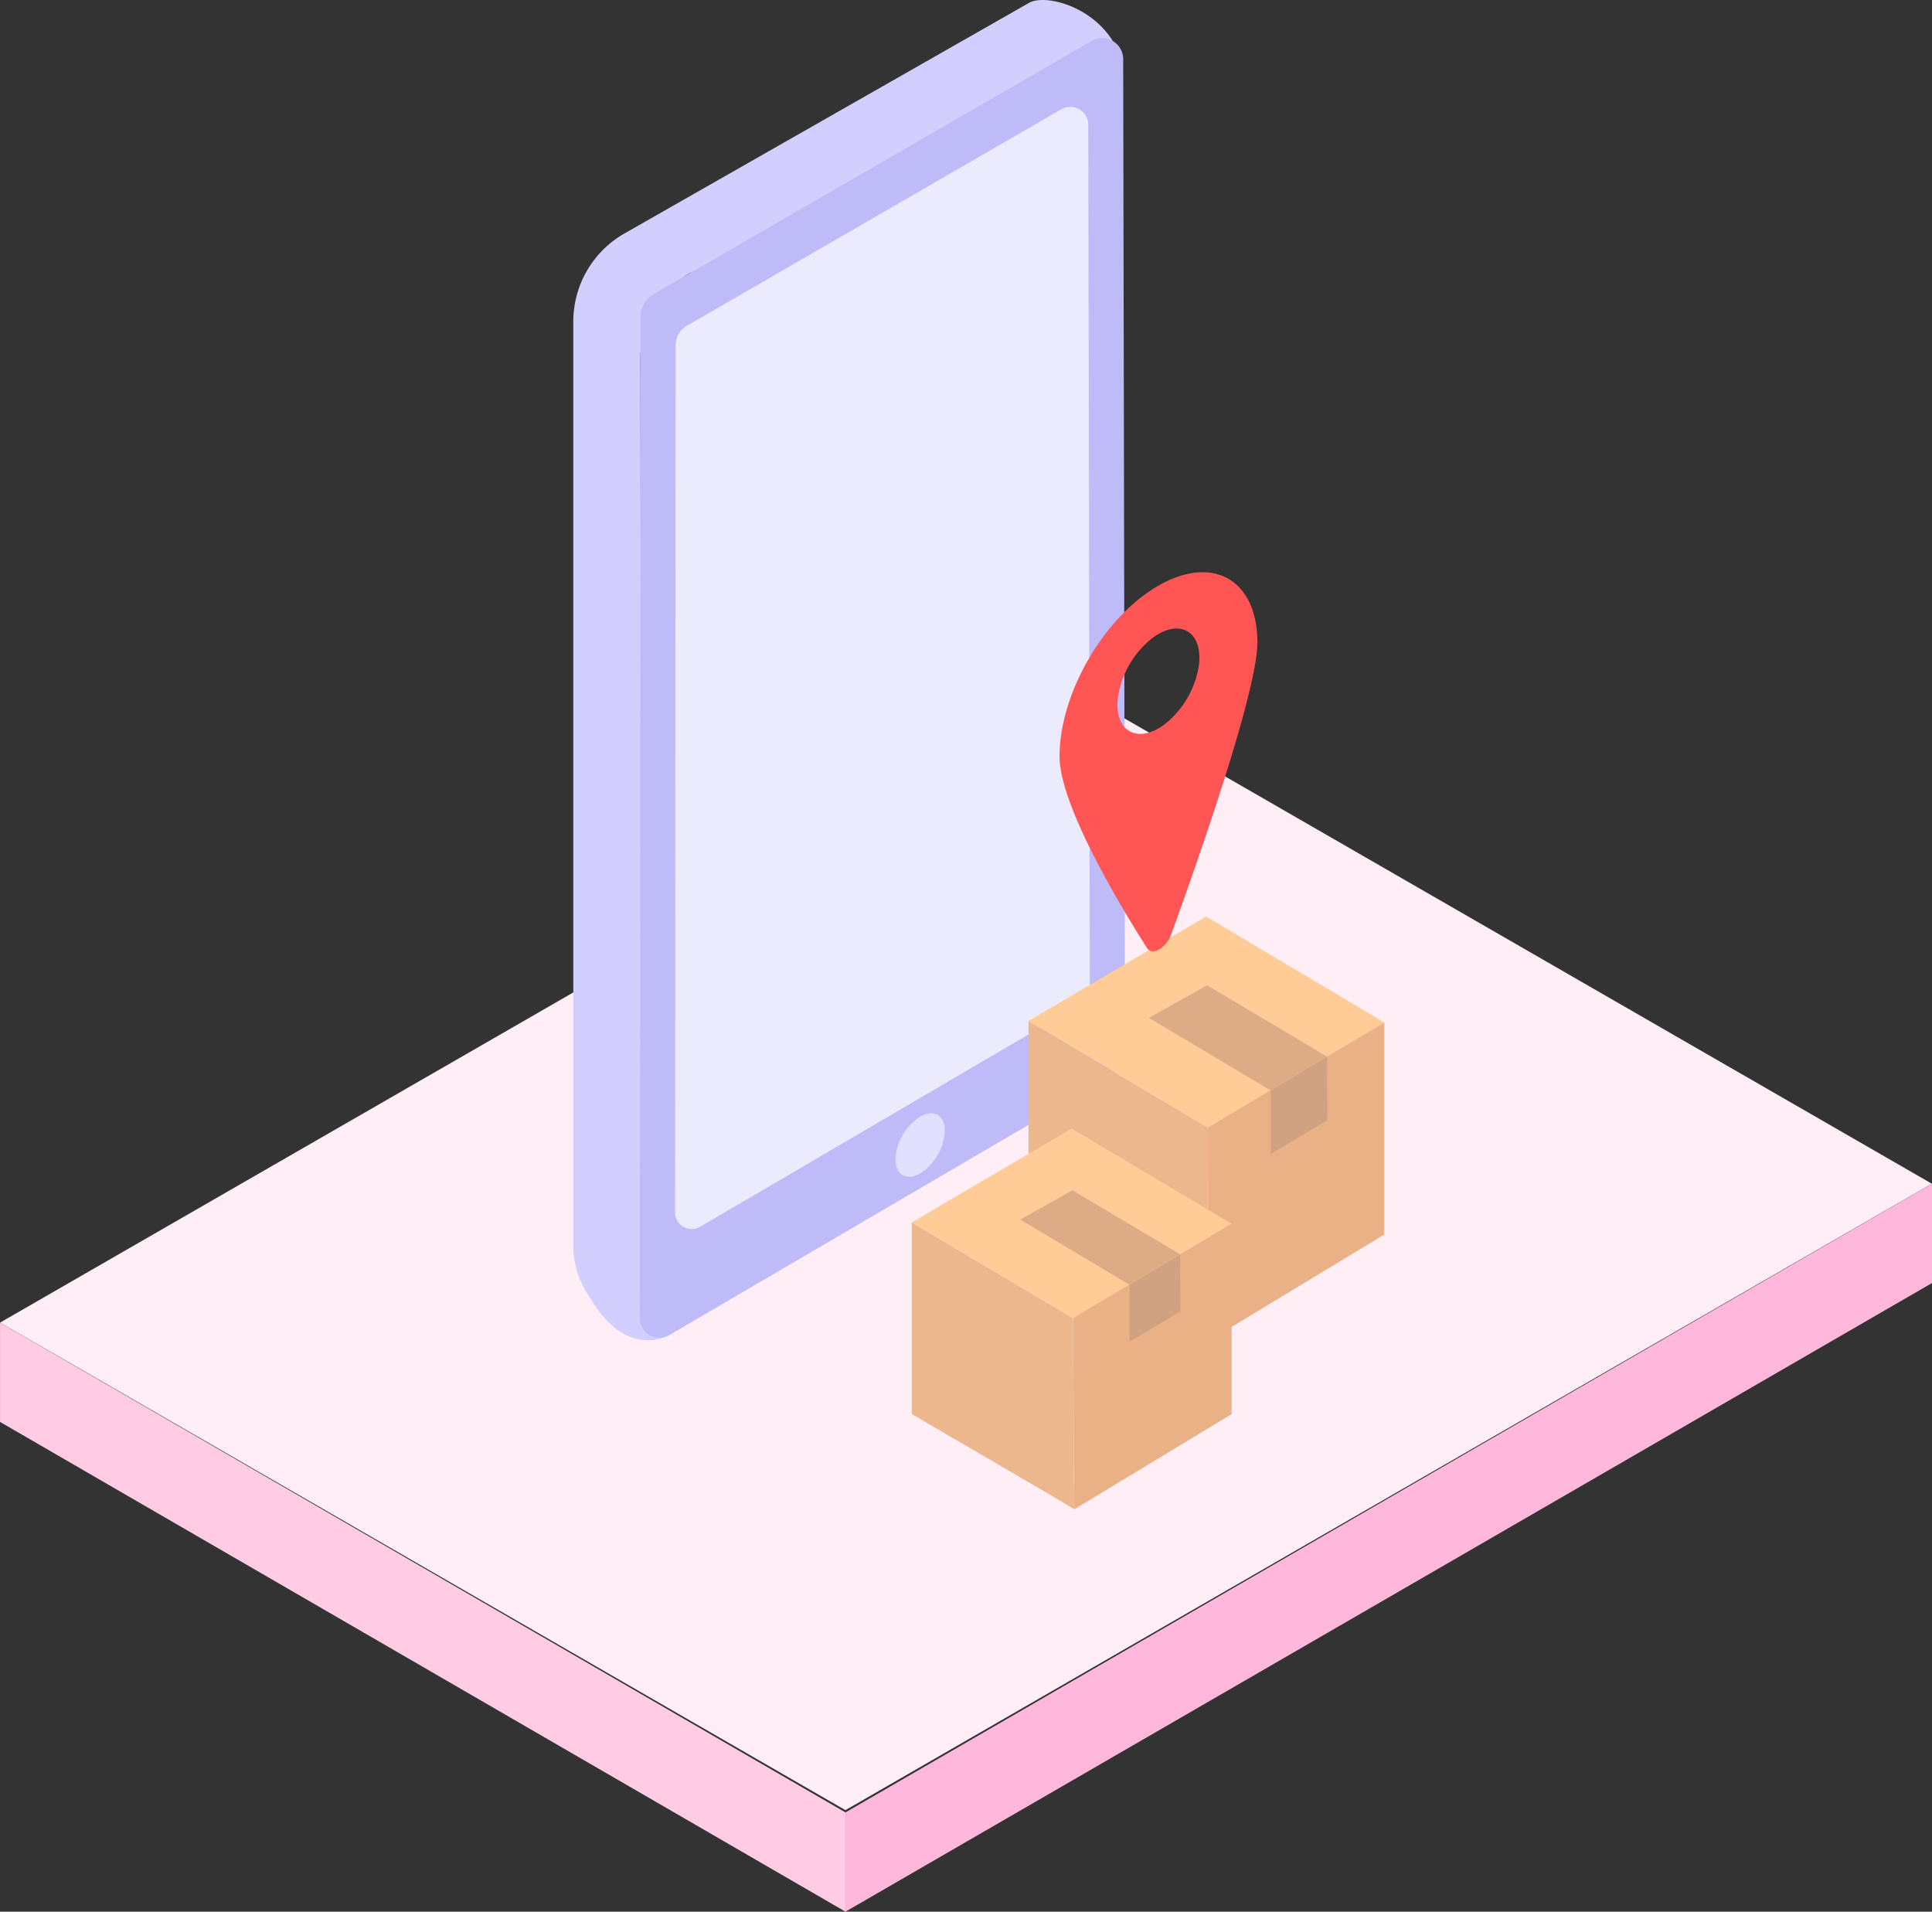 <svg xmlns="http://www.w3.org/2000/svg" viewBox="0 0 445.71 441"><rect x="0" y="0" width="445.71" height="441" fill="#333333" stroke="none"/><defs><style>.cls-8{fill:#ffcb97}.cls-9{fill:#ddac87}.cls-10{fill:#f7f5ff}.cls-11{fill:#edb78e}.cls-12{fill:#eab186}.cls-13{fill:#d1a282}</style></defs><g id="Layer_2" data-name="Layer 2"><g id="Layer_1-2" data-name="Layer 1"><path fill="#ffeef5" d="M0 305.12l250.72-144.4 194.97 112.36-250.65 144.5L0 305.12z"/><path fill="#ffcce3" d="M.01 305.13v22.89L195.05 441v-22.9L.01 305.13z"/><path fill="#ffb8dc" d="M195.05 418.1l250.66-145.02v22.9L195.05 441v-22.9z"/><path d="M237.42.65l-93.36 53.21a23.38 23.38 0 0 0-11.8 20.32v213.3a20.11 20.11 0 0 0 3.5 11.31c3.89 6.89 8.06 9.44 11.46 10.16h.06a10.56 10.56 0 0 0 7.08-.94l-6.36-4.36-.25-221A22.59 22.59 0 0 1 159 63.09L259 14.9C255.91 2.31 241.61-1.73 237.42.65z" fill="#d2cfff"/><path d="M147.63 304.14l.14-231a6.15 6.15 0 0 1 3.07-5.32l101-58.37a4.85 4.85 0 0 1 7.28 4.19l.43 229.25a6.18 6.18 0 0 1-3 5.32L154.39 308a4.49 4.49 0 0 1-6.76-3.86z" fill="#bfbbf9"/><path d="M155.74 279.68l.12-200a5.25 5.25 0 0 1 2.63-4.55l86.34-49.91a4.15 4.15 0 0 1 6.23 3.58l.37 198.54a5.26 5.26 0 0 1-2.6 4.54L161.52 283a3.84 3.84 0 0 1-5.78-3.32z" fill="#fff" opacity=".7"/><path d="M212.26 257.6c3.15-1.82 5.7-.36 5.71 3.25a12.5 12.5 0 0 1-5.67 9.83c-3.15 1.82-5.7.36-5.71-3.25a12.5 12.5 0 0 1 5.67-9.83z" fill="#e1e1ff"/><path class="cls-8" d="M319.36 235.89l-13.21 8-12.99 7.86-14.55 8.38-34.58-20.61-6.8-3.97 41.02-24.11 41.11 24.45z"/><path class="cls-9" d="M265.04 234.81l13.45-7.52 27.66 16.46-12.99 7.81-28.12-16.75z"/><path class="cls-10" d="M319.36 284.79l-24.17 14.63-11.69 7.05-4.54 2.76-6.24-3.71-.13-.1-.06-.02-24.87-14.81-3.63-2.16v-7.97l16.04-9.43 18.18-10.69.36.21 40.75 24.24z"/><path class="cls-11" d="M279 309.23l-6.37-3.81-35.36-20.63v-49.24l41.38 24.58v.42l.16 21.6.09 14v5.45z"/><path class="cls-12" d="M278.61 260.13l40.75-24.24v48.9l-40.4 24.45-.35-49.11z"/><path class="cls-13" d="M306.15 243.75l.08 14.67-13.07 7.78v-14.64l12.99-7.81z"/><path class="cls-8" d="M284.13 282.3l-11.87 7.19-11.66 7.05-13.07 7.53-31.06-18.51-6.1-3.56 36.84-21.66 36.92 21.96z"/><path class="cls-9" d="M235.34 281.34l12.08-6.76 24.85 14.78-11.67 7.02-25.26-15.04z"/><path class="cls-10" d="M284.13 326.22l-21.71 13.14-10.5 6.33-4.08 2.48-5.6-3.33-.12-.09-.05-.01-22.34-13.31-3.26-1.94v-7.16l14.41-8.47 16.33-9.6.32.19 36.6 21.77z"/><path class="cls-11" d="M247.84 348.17l-5.72-3.42-31.75-18.53V282l37.16 22.08v.38l.14 19.4.08 12.57v4.9c.06 2.27.07 4.55.09 6.84z"/><path class="cls-12" d="M247.53 304.07l36.6-21.77v43.92l-36.29 21.96-.31-44.11z"/><path class="cls-13" d="M272.27 289.36l.06 13.17-11.74 6.99v-13.14l11.68-7.02z"/><path d="M267.19 135.14c12.6-7.28 22.85-1.43 22.89 13.05 0 11.31-13.8 50.62-19.86 67.27a6.78 6.78 0 0 1-2.79 3.55c-1.11.64-2.21.63-2.81-.31-6.13-9.62-20.15-32.85-20.18-44.16-.04-14.48 10.14-32.12 22.75-39.4zm9.44 18c.7-7-3.79-10.1-9.41-6.86-.41.24-.82.51-1.24.81a21.49 21.49 0 0 0-8.12 14.07c-.7 7 3.79 10.11 9.42 6.86a13.76 13.76 0 0 0 1.24-.81 21.46 21.46 0 0 0 8.11-14.07" fill="#f55"/></g></g></svg>